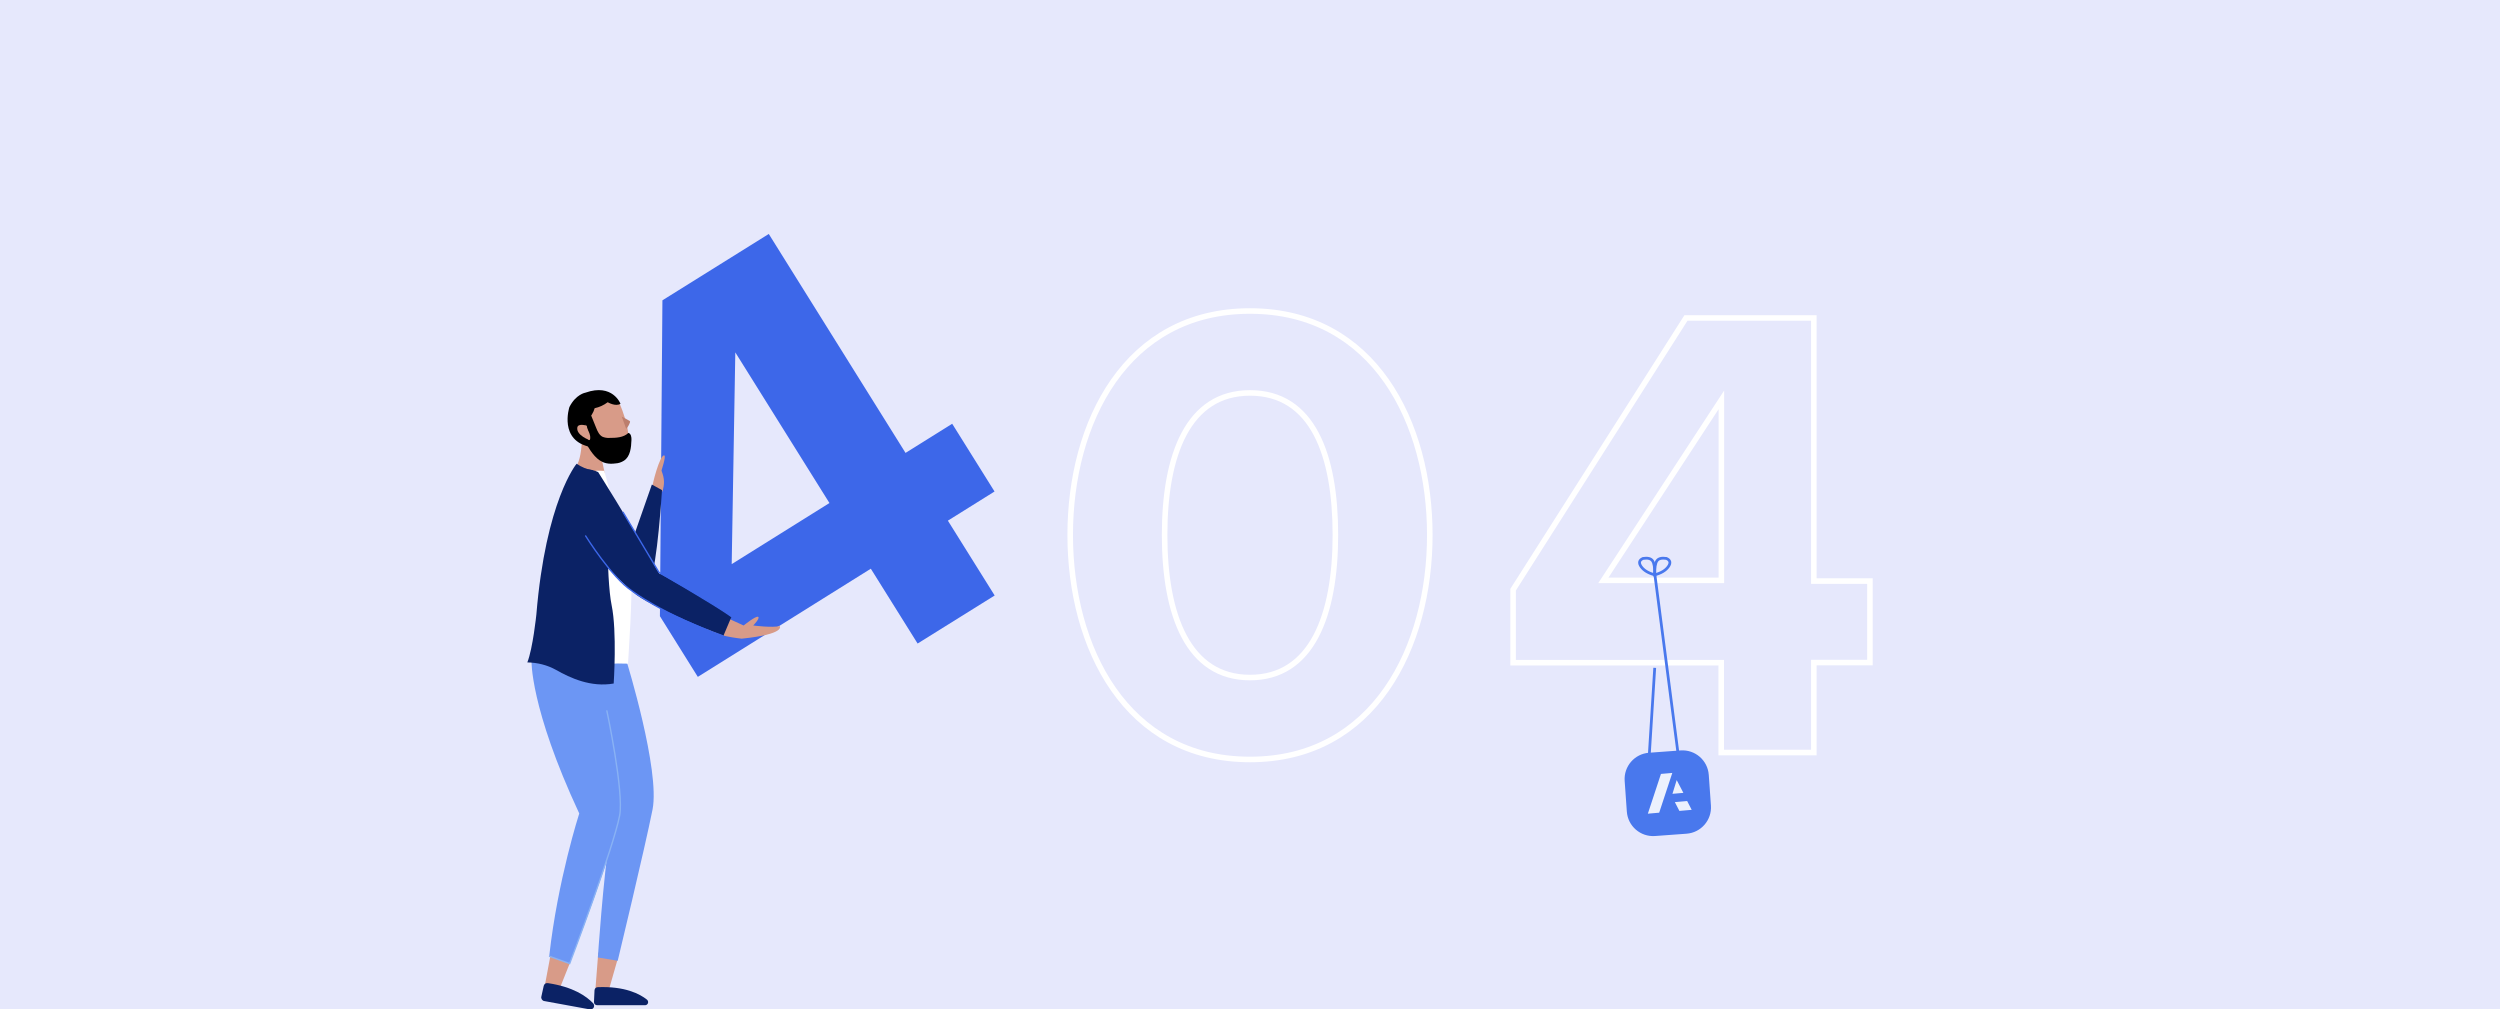 <?xml version="1.0" encoding="UTF-8"?> <!-- Generator: Adobe Illustrator 24.2.1, SVG Export Plug-In . SVG Version: 6.00 Build 0) --> <svg xmlns="http://www.w3.org/2000/svg" xmlns:xlink="http://www.w3.org/1999/xlink" version="1.1" id="Layer_1" x="0px" y="0px" viewBox="0 0 1800.6 727" style="enable-background:new 0 0 1800.6 727;" xml:space="preserve"> <style type="text/css"> .st0{fill-rule:evenodd;clip-rule:evenodd;fill:#E6E8FC;} .st1{fill:#3D67E9;} .st2{fill:#D89B88;} .st3{fill:#BC7E6D;} .st4{fill:#0B2265;} .st5{fill:#6C96F4;} .st6{fill:#FFFFFF;} .st7{fill:none;stroke:#3C67EA;stroke-linecap:round;} .st8{fill:none;stroke:#89B2F4;stroke-linecap:round;} .st9{fill:none;stroke:#FFFFFF;stroke-width:4;} .st10{fill-rule:evenodd;clip-rule:evenodd;fill:#4978ED;} .st11{opacity:0.896;} .st12{fill:none;stroke:#4978ED;stroke-width:2;stroke-linecap:round;} .st13{fill:none;stroke:#4978ED;stroke-width:2;} </style> <desc>Created with Sketch.</desc> <g id="_x34_04Final"> <rect id="Rectangle" class="st0" width="1800.6" height="727"></rect> <path id="_x34_" class="st1" d="M716.4,428.9L682.7,375l33.6-21l-30.5-48.8l-33.6,21l-98.5-157.7l-76.6,47.8l-1.8,227.5l27.3,43.7 l124.6-77.9l33.7,53.9L716.4,428.9z M597.4,362.3l-70.4,44l2.6-152.5L597.4,362.3z"></path> <g id="nomanbunman-02" transform="translate(120, 281)"> <path id="Path" class="st2" d="M326.2,9.6c0,0,14.8,32,0,40S299,30.1,299,30.1s-6.8-19.4,3.4-24S325.1,5,326.2,9.6z"></path> <path id="Path_1_" class="st2" d="M299,38c0,0-0.4,10.1-3.2,15.5c0,0,4.3,5.4,20,7.5l-3.2-15.1l-4.3-7.5L299,38z"></path> <path id="Path_2_" d="M290.1,12.2c0,0-8,24.4,15.5,28.8c0,0-6.2-16.5-2.6-19.6c2.6-2.2,4.4-5.2,5.3-8.4c3.4-0.7,6.6-2.2,9.4-4.3 c0,0,5.7,3.4,9.2,1.1c0,0-5.7-14.9-25.2-8C301.6,1.8,294.7,3,290.1,12.2z"></path> <path id="Path_3_" d="M304.9,16.1l4.5,11.1c1,2.5,2.2,5.2,4.6,6.4c1.5,0.6,3.2,0.9,4.9,0.8c4.8,0,10.2-0.2,13.7-3.6 c1.9,0.5,2.3,3.1,2.2,5.1c-0.2,5.5-0.8,11.9-5.4,14.9c-1.9,1.2-4,1.9-6.3,2c-2.2,0.3-4.4,0.3-6.6-0.2c-6.5-1.5-10.6-7.8-14-13.5 c-0.6-1-0.8-2.7,0.2-3.2c0.7-0.3,1.4,0.4,2-0.1c0.3-0.3,0.4-0.7,0.4-1.1c0.2-2.4-0.9-4.6-2-6.7s-2.3-4.3-2.4-6.7 c-0.1-2.3,1.3-5,3.6-5.4"></path> <path id="Path_4_" class="st3" d="M327.8,19l5.4,3c0.3,0.1,0.5,0.3,0.6,0.6c0,0.2,0,0.5-0.1,0.7c-0.6,1.7-1.5,3.3-2.7,4.6"></path> <path id="Path_5_" class="st2" d="M302.6,25.6c0,0-6.2-2-6.8,1.3c-0.9,5.7,8.9,9.1,8.9,9.1L302.6,25.6z"></path> <path id="Path_6_" class="st2" d="M349.8,70.5c-0.4-1.5,5.4-24.1,8.6-23.5c1.6,0.3-2,10.9-2,10.9c2.4,6.2,2.2,9.5,0.8,15.1 L349.8,70.5z"></path> <path id="Path_7_" class="st4" d="M330,123.7L349.5,68l7.3,4c0,0-3.6,56.7-8.3,62.6c-4.7,5.9-32.7,12.4-32.7,12.4L330,123.7z"></path> <polygon id="Path_8_" class="st2" points="310.9,405 308.8,432 318.6,431.7 324.8,410 "></polygon> <polygon id="Path_9_" class="st2" points="276.5,407 271.8,432 282.7,432 290.8,411.7 "></polygon> <path id="Path_10_" class="st5" d="M331.5,196c0,0,24,77.8,18.5,106c-5.6,28.1-25.1,109-25.1,109l-14.3-2.4c0,0,3.8-56.7,8.7-88.3 l-17.5-121.8L331.5,196z"></path> <path id="Path_11_" class="st5" d="M262.8,194.4c0,0-1.4,33.7,34.4,110.5c0,0-15.5,47.9-21.6,102.5l14.6,5.6 c0,0,35.9-91.1,36.6-113s-16.9-97.5-16.9-97.5l-38-15.5L262.8,194.4z"></path> <path id="Path_12_" class="st6" d="M315.4,196.7l16.9,0.3c0,0,3.8-54.9,2.1-64.3c-2.9-15.5-19.2-74.6-19.2-74.6l-5.7-0.1l-2.7,12 v105L315.4,196.7z"></path> <path id="Path_13_" class="st2" d="M394.8,160l20.8,9.5c0,0,9-7.3,10.5-6.2c1.4,1.1-3.6,6.2-3.6,6.2s13.7,1.8,19.1,0.4 c0,0,4.7,5.8-27.4,9.1c0,0-21.3-2.1-26.3-8L394.8,160z"></path> <path id="Path_14_" class="st4" d="M271.6,429.1l-1.7,7.7c-0.2,0.7,0,1.5,0.4,2.1c0.4,0.6,1,1,1.7,1.1l32.8,6 c1.1,0.2,2.2-0.3,2.8-1.3c0.5-1,0.4-2.3-0.4-3.1c-4.7-5-14.3-11.8-32.5-14.5C273.2,426.8,271.9,427.7,271.6,429.1z"></path> <path id="Path_15_" class="st4" d="M308.2,432.2l-0.4,8.5c0,0.6,0.2,1.2,0.6,1.6c0.4,0.4,1,0.7,1.6,0.7h34.6 c0.9,0,1.8-0.6,2.1-1.5s0-1.9-0.7-2.5c-5.1-4.1-15.9-9.8-35.6-9C309.2,430.1,308.3,431,308.2,432.2z"></path> <path id="Path_16_" class="st4" d="M266.3,161.7c0,0-2.5,24.3-6.5,34.4c7.3,0.1,14.4,1.9,20.7,5.4c10.2,5.8,25.1,12.7,41.5,9.8 c0,0,2.5-37.3-1.5-56.5s-3.3-80.4-3.3-80.4L307,57.8c-4.2-0.7-8.2-2.4-11.7-4.8C295.3,53,273.1,79.4,266.3,161.7z"></path> <path id="Path_17_" class="st4" d="M310.8,59c0,0,19.8,31.2,44,73c0,0,38.7,21.3,52,31.3L401,177c0,0-53.9-21.1-65.1-31.6 c0,0-25.5-21.9-35.6-38.5S284.4,47.4,310.8,59z"></path> <path id="Path_18_" class="st7" d="M301.8,105c0,0,18.8,30.2,33.4,39.6c0,0,21.6,16.7,65.6,32.4"></path> <path id="Path_19_" class="st7" d="M328.8,88l25.8,43.2c0,0,39.3,22.6,52.2,31.8"></path> <path id="Path_20_" class="st8" d="M317.1,231c0,0,12.4,58.4,9.2,75.3c-4.4,23.3-36,106.7-36,106.7l-14.5-5.2"></path> </g> <path id="_x30_4" class="st9" d="M900.3,547c89.6,0,129.5-81.1,129.5-161.7S989.9,224,900.3,224s-129.5,80.6-129.5,161.3 S810.7,547,900.3,547z M900.3,488c-44.6,0-61.5-45-61.5-102.7S855.7,283,900.3,283c45.1,0,61.5,44.6,61.5,102.3 S944.9,488,900.3,488z M1306.4,542v-64.8h40.4v-58.7h-40.4V229h-92.1l-124.5,195.7v52.6h149.9V542H1306.4z M1239.8,418h-85l85-130 V418z"></path> <g id="Group-2" transform="translate(902, 402)"> <g id="Group" transform="translate(39.724, 169.323) rotate(-10) translate(-39.724, -169.323) translate(5.724, 135.823)"> <path id="Rectangle_1_" class="st10" d="M281.4,47.5l22.6,2.3c10.4,1.1,18,10.4,16.9,20.9c0,0,0,0,0,0l-2.3,22 c-1.1,10.4-10.4,18-20.9,16.9l-22.6-2.3c-10.4-1.1-18-10.4-16.9-20.9c0,0,0,0,0,0l2.3-22C261.6,54,270.9,46.4,281.4,47.5z"></path> <g id="Group-6" transform="translate(34.149, 33.037) rotate(5) translate(-34.149, -33.037) translate(17.649, 19.037)" class="st11"> <polygon id="Path_21_" class="st6" points="271.2,22.8 259.3,50.5 267.5,50.5 279.4,22.8 "></polygon> <polygon id="Path_22_" class="st6" points="282.1,28.2 278.2,37.8 286.1,37.8 "></polygon> <polygon id="Path_23_" class="st6" points="279.4,43.9 282.1,50.5 291,50.5 288.3,43.9 "></polygon> </g> </g> <line id="Path-14" class="st12" x1="306.5" y1="140" x2="289.8" y2="11"></line> <line id="Path-15" class="st13" x1="289.8" y1="79" x2="285.8" y2="143"></line> <path id="Path-16" class="st13" d="M289.8,12c-0.1-5.1,0.4-8.4,1.6-10.1c1.2-1.7,3.5-2.2,6.8-1.7c2.8,1.2,3.3,3.2,1.4,5.9 C297.7,8.8,294.4,10.8,289.8,12z"></path> <path id="Path-16_1_" class="st13" d="M289.8,12c0.1-5.1-0.4-8.4-1.6-10.1s-3.5-2.2-6.8-1.7c-2.8,1.2-3.3,3.2-1.4,5.9 S285.2,10.8,289.8,12z"></path> </g> </g> </svg> 